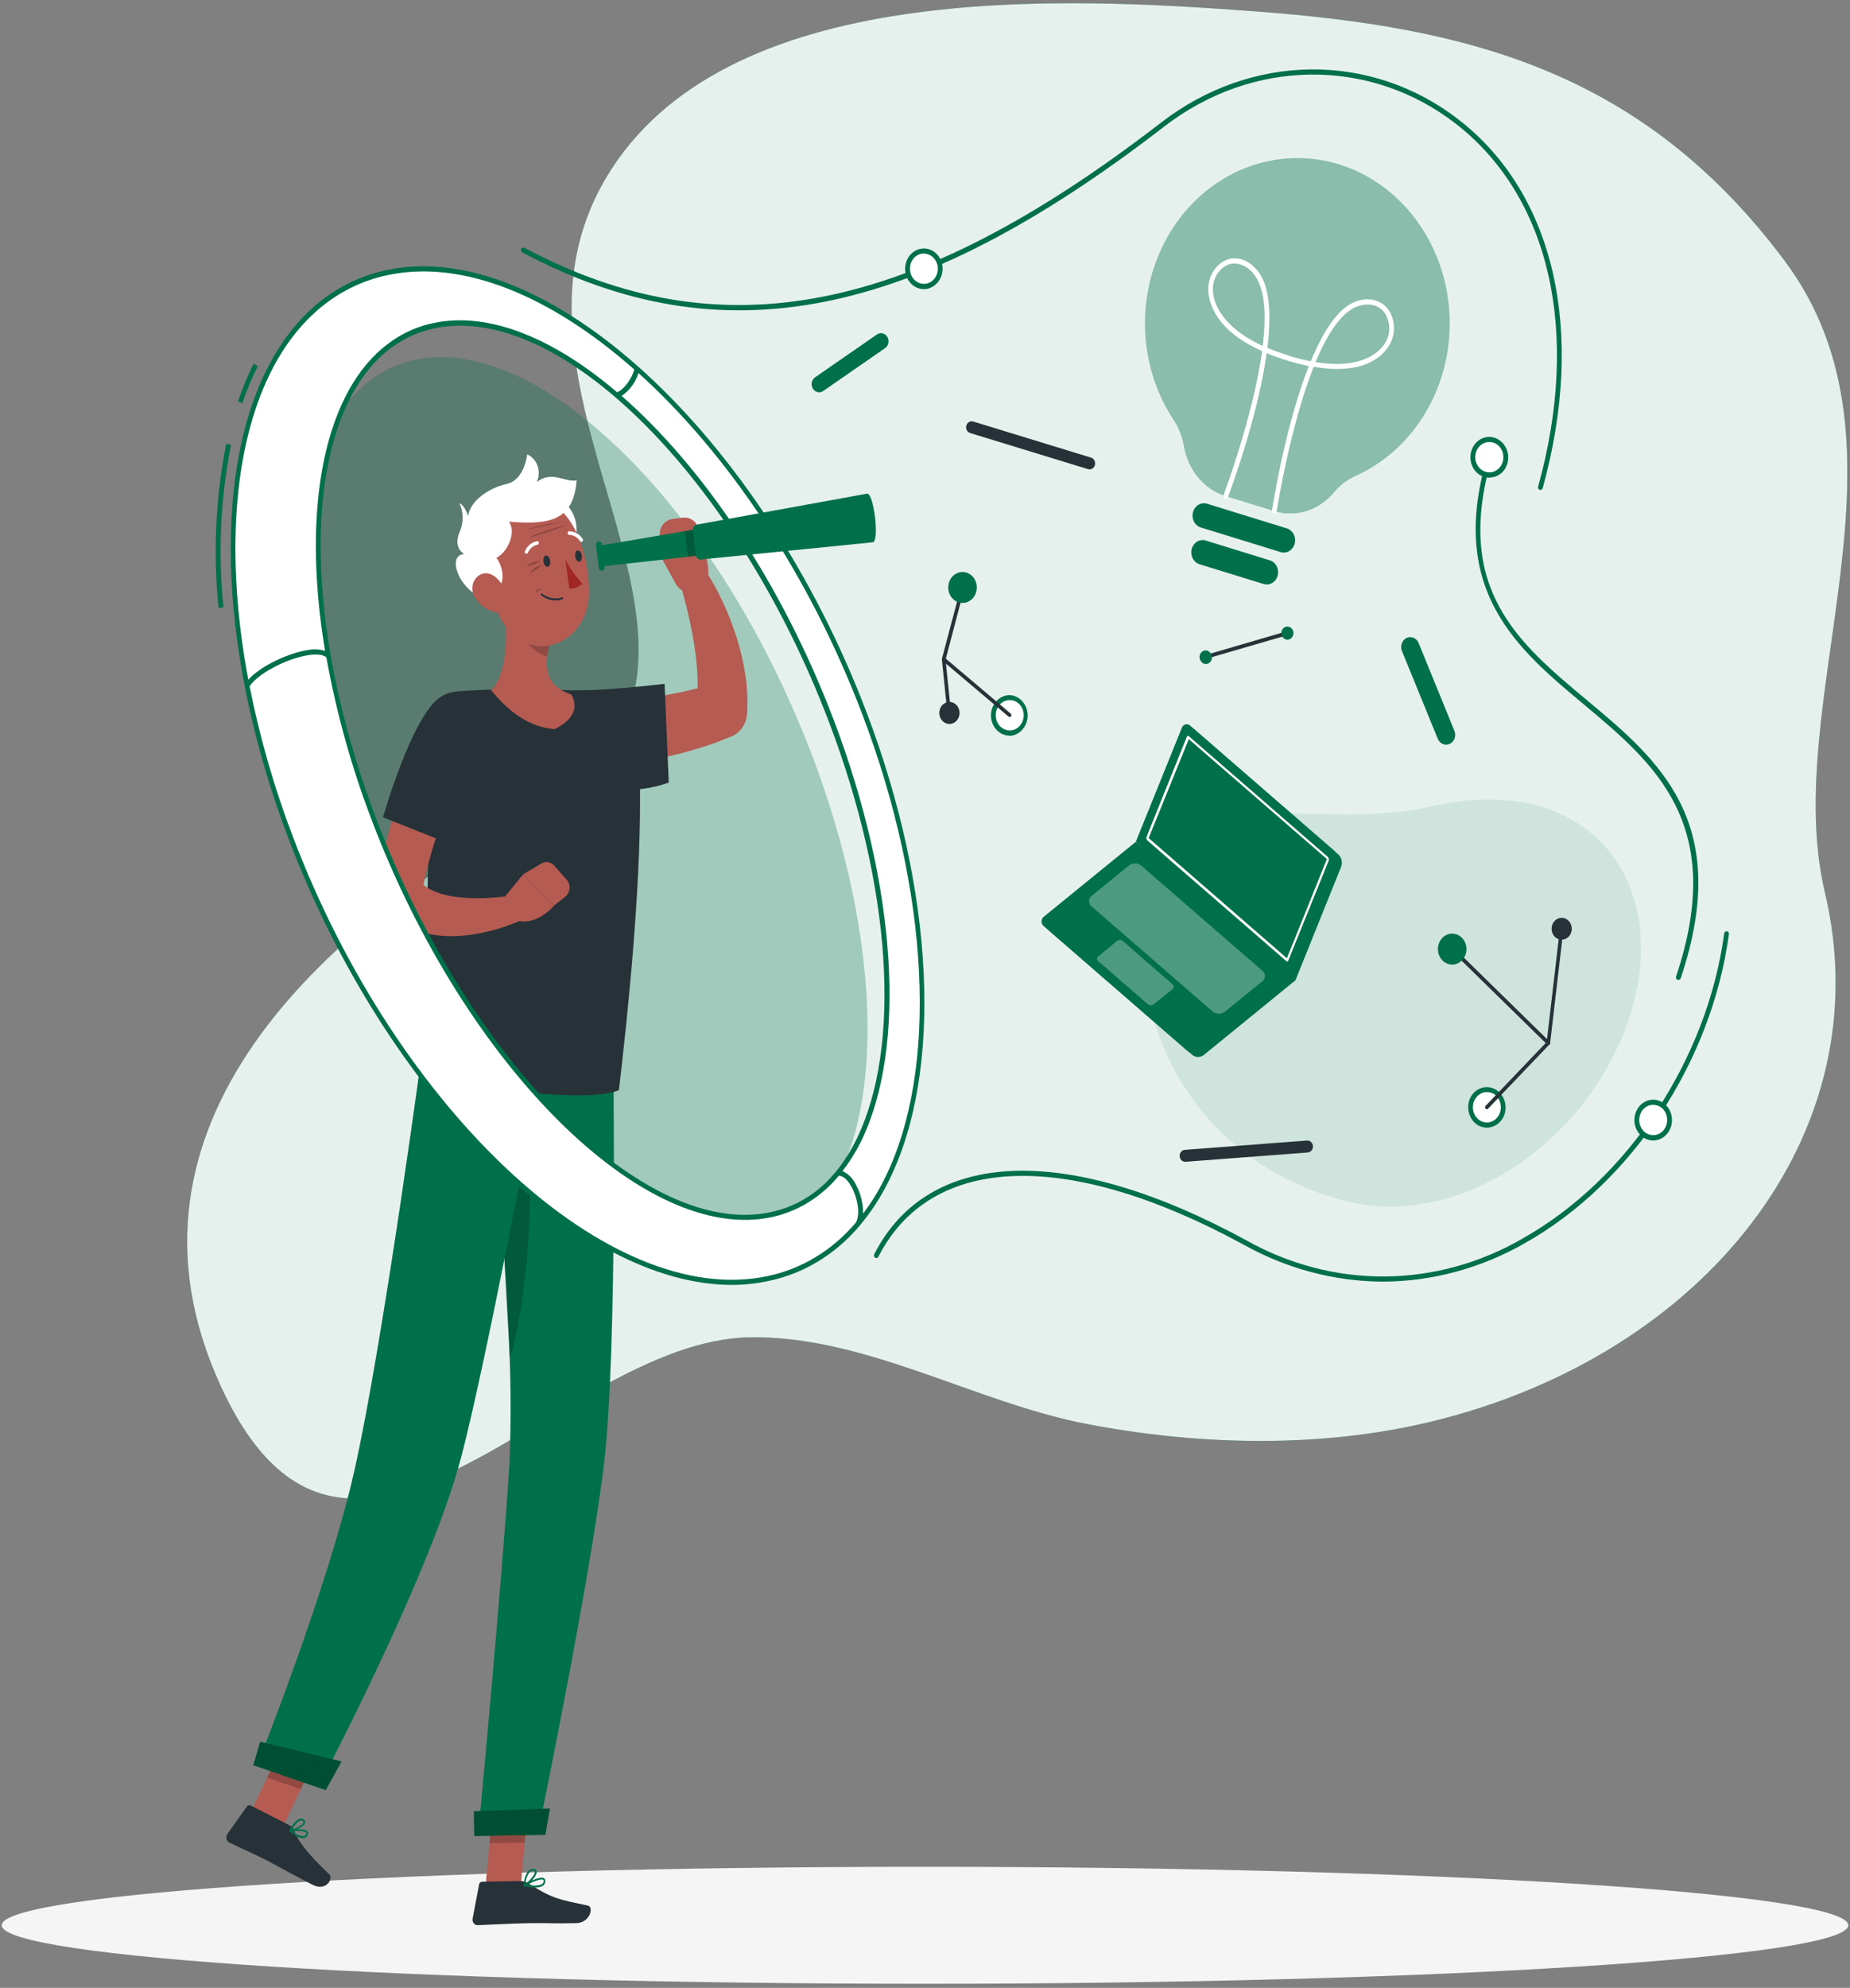 <svg width="230" height="247" viewBox="0 0 230 247" fill="none" xmlns="http://www.w3.org/2000/svg">
<rect x="0" y="0" width="230" height="247" fill="#808080" stroke="none"/>
<g clip-path="url(#clip0_68_583)">
<path d="M93.096 166.173C107.446 165.878 121.275 174.307 135.235 176.965C149.194 179.623 164.284 179.969 178.072 176.612C211.816 168.401 234.004 140.936 226.882 110.897C221.217 87.008 239.314 55.742 221.886 32.419C204.238 8.799 182.429 3.387 156.209 1.423C131.979 -0.394 89.994 -2.615 75.336 22.114C58.588 50.362 98.679 83.105 66.344 100.837C40.509 114.961 12.501 139.78 27.449 172.24C43.279 206.664 69.416 166.654 93.096 166.173Z" fill="#00704A"/>
<path opacity="0.9" d="M93.096 166.173C107.446 165.878 121.275 174.307 135.235 176.965C149.194 179.623 164.284 179.969 178.072 176.612C211.816 168.401 234.004 140.936 226.882 110.897C221.217 87.008 239.314 55.742 221.886 32.419C204.238 8.799 182.429 3.387 156.209 1.423C131.979 -0.394 89.994 -2.615 75.336 22.114C58.588 50.362 98.679 83.105 66.344 100.837C40.509 114.961 12.501 139.78 27.449 172.24C43.279 206.664 69.416 166.654 93.096 166.173Z" fill="white"/>
<path d="M115 246.493C178.393 246.493 229.783 243.24 229.783 239.226C229.783 235.212 178.393 231.959 115 231.959C51.607 231.959 0.217 235.212 0.217 239.226C0.217 243.24 51.607 246.493 115 246.493Z" fill="#F5F5F5"/>
<path d="M191.51 60.872C191.483 60.878 191.455 60.878 191.427 60.872C191.352 60.848 191.288 60.793 191.251 60.718C191.213 60.644 191.204 60.556 191.226 60.474C196.524 41.336 192.718 24.522 181.044 15.412C170.34 7.098 155.741 7.227 144.713 15.746C113.508 39.84 89.656 44.508 64.935 31.366C64.9 31.347 64.868 31.321 64.843 31.29C64.817 31.258 64.797 31.221 64.784 31.181C64.772 31.141 64.766 31.099 64.769 31.057C64.771 31.015 64.781 30.974 64.798 30.936C64.816 30.898 64.839 30.864 64.869 30.836C64.898 30.808 64.932 30.786 64.969 30.773C65.005 30.759 65.044 30.753 65.083 30.756C65.122 30.759 65.16 30.769 65.195 30.788C89.692 43.814 113.366 39.134 144.369 15.219C155.617 6.546 170.482 6.418 181.387 14.892C193.28 24.137 197.17 41.214 191.794 60.66C191.773 60.723 191.735 60.778 191.684 60.816C191.633 60.854 191.572 60.873 191.51 60.872Z" fill="#00704A"/>
<path d="M171.921 159.252C165.938 159.222 160.045 157.667 154.717 154.713C132.813 142.753 115.776 143.292 109.21 156.151C109.192 156.188 109.167 156.221 109.136 156.248C109.106 156.274 109.071 156.294 109.034 156.306C108.996 156.318 108.957 156.322 108.918 156.317C108.879 156.313 108.842 156.3 108.808 156.28C108.74 156.238 108.689 156.169 108.667 156.087C108.645 156.006 108.653 155.918 108.689 155.843C115.432 142.644 132.736 142.008 154.984 154.135C160.303 157.121 166.212 158.656 172.201 158.608C178.19 158.56 184.078 156.93 189.355 153.859C202.433 146.483 212.248 131.608 214.361 115.981C214.367 115.94 214.38 115.899 214.401 115.863C214.421 115.827 214.447 115.796 214.478 115.771C214.51 115.746 214.545 115.727 214.583 115.717C214.621 115.707 214.66 115.705 214.699 115.712C214.776 115.726 214.845 115.772 214.891 115.84C214.938 115.908 214.958 115.994 214.947 116.078C212.804 131.922 202.865 146.977 189.628 154.444C184.17 157.574 178.095 159.224 171.921 159.252Z" fill="#00704A"/>
<path d="M208.654 121.746H208.554C208.48 121.717 208.42 121.658 208.387 121.581C208.353 121.504 208.35 121.416 208.376 121.336C214.728 102.403 205.665 94.84 196.897 87.521C188.609 80.588 179.996 73.397 184.892 56.744C184.903 56.703 184.922 56.666 184.947 56.633C184.972 56.601 185.003 56.574 185.038 56.555C185.073 56.536 185.111 56.525 185.15 56.522C185.189 56.519 185.228 56.525 185.265 56.538C185.301 56.551 185.335 56.571 185.365 56.598C185.394 56.625 185.418 56.657 185.436 56.695C185.454 56.732 185.464 56.772 185.467 56.814C185.47 56.855 185.466 56.897 185.454 56.937C180.712 73.166 188.734 79.856 197.288 86.995C206.221 94.449 215.462 102.159 208.962 121.535C208.942 121.603 208.9 121.662 208.844 121.701C208.788 121.74 208.721 121.756 208.654 121.746Z" fill="#00704A"/>
<path opacity="0.1" d="M203.048 124.834C198.721 140.788 182.216 153.012 167.285 149.23C149.182 144.615 139.639 127.884 142.848 111.622C146.056 95.36 162.768 103.713 177.776 100.227C197.028 95.726 207.352 108.874 203.048 124.834Z" fill="#00704A"/>
<path d="M116.889 33.157C116.939 33.593 116.869 34.035 116.686 34.427C116.504 34.82 116.219 35.144 115.866 35.36C115.514 35.576 115.11 35.674 114.706 35.64C114.302 35.607 113.917 35.444 113.598 35.172C113.28 34.9 113.044 34.532 112.919 34.114C112.794 33.696 112.787 33.248 112.898 32.825C113.009 32.403 113.233 32.026 113.542 31.742C113.851 31.458 114.231 31.28 114.633 31.231C115.167 31.166 115.703 31.331 116.125 31.692C116.548 32.052 116.822 32.579 116.889 33.157Z" fill="white"/>
<path d="M114.858 35.93C114.408 35.93 113.968 35.788 113.59 35.522C113.213 35.256 112.914 34.878 112.731 34.432C112.547 33.986 112.487 33.492 112.556 33.01C112.626 32.528 112.822 32.078 113.123 31.714C113.423 31.35 113.814 31.088 114.248 30.96C114.682 30.832 115.141 30.843 115.57 30.991C115.999 31.14 116.379 31.419 116.664 31.797C116.95 32.174 117.128 32.633 117.179 33.118C117.239 33.784 117.057 34.449 116.673 34.972C116.288 35.494 115.73 35.834 115.118 35.917C115.032 35.928 114.945 35.932 114.858 35.93ZM114.858 31.507H114.668C114.327 31.549 114.004 31.699 113.741 31.94C113.478 32.18 113.286 32.5 113.19 32.858C113.095 33.217 113.099 33.598 113.203 33.954C113.308 34.309 113.507 34.623 113.775 34.857C114.044 35.09 114.37 35.231 114.713 35.263C115.056 35.295 115.4 35.216 115.701 35.036C116.003 34.857 116.248 34.584 116.407 34.253C116.566 33.922 116.63 33.547 116.592 33.176C116.536 32.719 116.329 32.298 116.011 31.992C115.693 31.686 115.284 31.514 114.858 31.507Z" fill="#00704A"/>
<path d="M187.224 56.577C187.275 57.013 187.204 57.456 187.022 57.848C186.84 58.241 186.554 58.566 186.201 58.782C185.848 58.998 185.444 59.095 185.04 59.061C184.636 59.027 184.25 58.864 183.932 58.591C183.614 58.319 183.378 57.95 183.253 57.532C183.129 57.113 183.123 56.664 183.234 56.242C183.346 55.819 183.571 55.443 183.881 55.159C184.191 54.876 184.572 54.699 184.974 54.651C185.508 54.588 186.042 54.754 186.463 55.114C186.884 55.475 187.157 56 187.224 56.577Z" fill="white"/>
<path d="M185.17 59.357C184.794 59.361 184.423 59.267 184.087 59.082C183.752 58.898 183.463 58.628 183.244 58.296C183.025 57.965 182.884 57.581 182.831 57.177C182.778 56.773 182.816 56.362 182.941 55.977C183.066 55.593 183.275 55.247 183.55 54.968C183.824 54.69 184.157 54.488 184.519 54.378C184.881 54.269 185.262 54.256 185.63 54.34C185.998 54.425 186.342 54.604 186.632 54.863C187.114 55.285 187.425 55.896 187.496 56.564C187.561 57.231 187.383 57.9 186.999 58.426C186.609 58.931 186.052 59.249 185.448 59.312C185.356 59.334 185.263 59.349 185.17 59.357ZM185.17 54.934C185.105 54.927 185.039 54.927 184.974 54.934C184.744 54.957 184.521 55.03 184.317 55.149C184.114 55.268 183.935 55.431 183.79 55.627C183.647 55.821 183.54 56.044 183.476 56.283C183.412 56.522 183.392 56.773 183.417 57.02C183.477 57.514 183.71 57.964 184.069 58.275C184.428 58.587 184.884 58.735 185.341 58.689C185.806 58.634 186.231 58.383 186.525 57.989C186.669 57.797 186.775 57.574 186.838 57.336C186.901 57.098 186.919 56.849 186.893 56.603C186.848 56.14 186.647 55.711 186.327 55.4C186.008 55.089 185.593 54.918 185.164 54.921L185.17 54.934Z" fill="#00704A"/>
<path d="M207.559 138.92C207.608 139.354 207.537 139.795 207.355 140.185C207.173 140.576 206.888 140.899 206.536 141.114C206.184 141.328 205.782 141.424 205.379 141.39C204.977 141.356 204.593 141.193 204.276 140.922C203.959 140.651 203.724 140.284 203.6 139.867C203.476 139.45 203.469 139.003 203.58 138.582C203.69 138.162 203.914 137.786 204.222 137.503C204.53 137.22 204.909 137.043 205.31 136.994C205.843 136.93 206.377 137.097 206.798 137.457C207.219 137.818 207.493 138.343 207.559 138.92Z" fill="white"/>
<path d="M205.529 141.713C205.077 141.712 204.635 141.57 204.257 141.303C203.878 141.036 203.579 140.656 203.395 140.209C203.211 139.762 203.151 139.267 203.221 138.783C203.291 138.299 203.489 137.848 203.79 137.483C204.092 137.119 204.484 136.857 204.92 136.729C205.356 136.601 205.817 136.613 206.247 136.763C206.676 136.913 207.057 137.194 207.343 137.574C207.628 137.953 207.806 138.414 207.855 138.901C207.889 139.231 207.862 139.566 207.777 139.885C207.691 140.204 207.548 140.502 207.356 140.762C207.164 141.021 206.927 141.237 206.658 141.397C206.389 141.557 206.094 141.657 205.789 141.693C205.703 141.706 205.616 141.713 205.529 141.713ZM205.529 137.289C205.464 137.283 205.398 137.283 205.333 137.289C204.992 137.332 204.67 137.484 204.407 137.725C204.145 137.966 203.955 138.286 203.86 138.644C203.765 139.003 203.771 139.384 203.875 139.739C203.98 140.094 204.179 140.407 204.448 140.64C204.717 140.872 205.043 141.013 205.386 141.045C205.728 141.077 206.072 140.997 206.373 140.818C206.674 140.638 206.919 140.365 207.078 140.034C207.236 139.703 207.301 139.329 207.263 138.958C207.212 138.455 206.98 137.994 206.618 137.674C206.307 137.418 205.925 137.282 205.535 137.289H205.529Z" fill="#00704A"/>
<path d="M186.673 138.612C186.486 138.998 186.197 139.316 185.843 139.524C185.49 139.732 185.087 139.823 184.686 139.783C184.285 139.743 183.904 139.575 183.591 139.301C183.278 139.027 183.047 138.658 182.927 138.241C182.807 137.824 182.804 137.378 182.918 136.959C183.031 136.541 183.257 136.168 183.566 135.888C183.875 135.608 184.254 135.434 184.654 135.388C185.054 135.341 185.458 135.424 185.815 135.627C186.054 135.76 186.265 135.943 186.438 136.166C186.61 136.389 186.74 136.647 186.82 136.924C186.9 137.202 186.928 137.494 186.903 137.784C186.878 138.074 186.8 138.355 186.673 138.612Z" fill="white"/>
<path d="M184.856 140.121C184.479 140.119 184.107 140.02 183.773 139.832C183.23 139.513 182.823 138.977 182.64 138.337C182.456 137.698 182.51 137.007 182.79 136.41C183.083 135.824 183.576 135.387 184.163 135.193C184.751 134.999 185.385 135.063 185.929 135.372C186.473 135.68 186.884 136.208 187.072 136.842C187.26 137.476 187.21 138.165 186.934 138.76C186.733 139.169 186.434 139.511 186.068 139.751C185.702 139.99 185.283 140.118 184.856 140.121ZM184.856 135.697C184.548 135.697 184.245 135.786 183.978 135.954C183.712 136.123 183.492 136.365 183.34 136.656C183.188 136.948 183.111 137.277 183.115 137.612C183.119 137.946 183.206 138.273 183.365 138.56C183.524 138.846 183.751 139.081 184.022 139.242C184.292 139.402 184.597 139.481 184.906 139.471C185.214 139.462 185.514 139.363 185.776 139.186C186.038 139.009 186.251 138.76 186.395 138.464C186.606 138.017 186.647 137.498 186.51 137.018C186.373 136.539 186.068 136.136 185.661 135.896C185.41 135.767 185.134 135.703 184.856 135.71V135.697Z" fill="#00704A"/>
<path d="M192.499 129.849C192.444 129.847 192.392 129.824 192.351 129.784L180.404 118.087C180.37 118.042 180.352 117.985 180.353 117.927C180.355 117.869 180.375 117.814 180.411 117.77C180.446 117.727 180.495 117.699 180.548 117.691C180.601 117.683 180.655 117.696 180.7 117.728L192.333 129.117L193.937 115.371C193.941 115.34 193.95 115.31 193.965 115.283C193.979 115.255 193.999 115.231 194.022 115.212C194.045 115.193 194.072 115.179 194.1 115.171C194.128 115.163 194.157 115.162 194.186 115.166C194.215 115.17 194.243 115.18 194.268 115.196C194.293 115.212 194.315 115.233 194.333 115.258C194.351 115.283 194.363 115.312 194.371 115.342C194.378 115.373 194.38 115.404 194.375 115.436L192.718 129.637C192.713 129.68 192.698 129.721 192.672 129.755C192.647 129.789 192.614 129.815 192.576 129.829C192.552 129.842 192.525 129.849 192.499 129.849Z" fill="#263238"/>
<path d="M184.856 137.829C184.826 137.828 184.796 137.821 184.769 137.808C184.741 137.795 184.717 137.776 184.696 137.752C184.655 137.706 184.632 137.645 184.632 137.581C184.632 137.518 184.655 137.457 184.696 137.411L192.327 129.431C192.369 129.387 192.425 129.362 192.484 129.362C192.543 129.362 192.599 129.387 192.641 129.431C192.662 129.453 192.678 129.48 192.69 129.509C192.701 129.538 192.707 129.57 192.707 129.601C192.707 129.633 192.701 129.664 192.69 129.694C192.678 129.723 192.662 129.749 192.641 129.771L185.01 137.752C184.991 137.775 184.967 137.794 184.94 137.807C184.914 137.821 184.885 137.828 184.856 137.829Z" fill="#263238"/>
<path d="M182.127 118.8C181.968 119.141 181.719 119.424 181.411 119.611C181.103 119.799 180.751 119.883 180.4 119.852C180.048 119.822 179.712 119.678 179.436 119.44C179.16 119.202 178.955 118.88 178.849 118.515C178.742 118.15 178.738 117.759 178.837 117.392C178.936 117.025 179.133 116.698 179.404 116.453C179.675 116.208 180.008 116.056 180.359 116.016C180.71 115.977 181.064 116.052 181.375 116.232C181.785 116.468 182.093 116.869 182.234 117.349C182.375 117.829 182.336 118.35 182.127 118.8Z" fill="#00704A"/>
<path d="M195.269 116.033C195.155 116.271 194.977 116.468 194.759 116.597C194.542 116.727 194.294 116.783 194.046 116.759C193.799 116.736 193.564 116.633 193.37 116.464C193.177 116.296 193.034 116.069 192.959 115.812C192.885 115.555 192.882 115.28 192.952 115.022C193.021 114.764 193.16 114.533 193.35 114.36C193.54 114.188 193.774 114.08 194.02 114.05C194.267 114.021 194.516 114.072 194.736 114.197C194.883 114.279 195.012 114.392 195.118 114.529C195.224 114.666 195.304 114.824 195.354 114.995C195.403 115.165 195.421 115.345 195.407 115.523C195.392 115.701 195.345 115.874 195.269 116.033Z" fill="#263238"/>
<path d="M123.495 88.805C123.505 88.369 123.633 87.945 123.865 87.588C124.096 87.23 124.42 86.956 124.796 86.798C125.172 86.64 125.582 86.607 125.975 86.702C126.368 86.797 126.726 87.017 127.004 87.332C127.282 87.648 127.468 88.047 127.537 88.477C127.607 88.907 127.557 89.35 127.394 89.749C127.231 90.149 126.963 90.487 126.623 90.722C126.283 90.956 125.887 91.075 125.484 91.065C125.217 91.059 124.953 90.996 124.708 90.879C124.462 90.763 124.241 90.594 124.056 90.384C123.871 90.174 123.727 89.927 123.63 89.656C123.534 89.385 123.488 89.096 123.495 88.805Z" fill="white"/>
<path d="M125.532 91.412H125.473C124.858 91.397 124.273 91.118 123.847 90.637C123.421 90.156 123.188 89.511 123.199 88.844C123.213 88.176 123.47 87.542 123.914 87.079C124.357 86.616 124.952 86.362 125.567 86.372C126.167 86.412 126.729 86.701 127.137 87.178C127.546 87.655 127.77 88.284 127.762 88.936C127.754 89.587 127.516 90.21 127.096 90.675C126.677 91.141 126.108 91.414 125.508 91.438L125.532 91.412ZM125.532 86.989C125.077 86.988 124.641 87.181 124.315 87.525C123.99 87.87 123.802 88.338 123.791 88.831C123.782 89.331 123.955 89.814 124.274 90.175C124.592 90.536 125.03 90.745 125.49 90.757C125.719 90.767 125.948 90.726 126.161 90.636C126.375 90.547 126.57 90.411 126.733 90.237C126.985 89.978 127.159 89.644 127.233 89.276C127.308 88.909 127.28 88.527 127.153 88.177C127.026 87.827 126.805 87.527 126.519 87.314C126.234 87.101 125.896 86.986 125.549 86.982L125.532 86.989Z" fill="#00704A"/>
<path d="M118.007 88.844C117.952 88.844 117.899 88.823 117.858 88.784C117.816 88.745 117.79 88.691 117.782 88.632L117.102 81.955C117.096 81.924 117.096 81.891 117.102 81.859L119.47 72.935C119.49 72.88 119.528 72.835 119.577 72.808C119.627 72.782 119.683 72.777 119.736 72.794C119.793 72.812 119.842 72.854 119.871 72.91C119.899 72.967 119.906 73.034 119.89 73.096L117.557 81.975L118.238 88.6C118.243 88.663 118.226 88.727 118.19 88.777C118.153 88.827 118.101 88.86 118.043 88.87L118.007 88.844Z" fill="#263238"/>
<path d="M125.532 89.101C125.483 89.099 125.435 89.082 125.396 89.049L117.185 82.109C117.139 82.069 117.109 82.011 117.103 81.947C117.096 81.883 117.113 81.82 117.149 81.769C117.167 81.745 117.189 81.724 117.214 81.709C117.239 81.694 117.267 81.684 117.296 81.681C117.324 81.677 117.353 81.68 117.381 81.688C117.408 81.697 117.434 81.711 117.457 81.731L125.656 88.671C125.701 88.71 125.731 88.766 125.738 88.829C125.746 88.891 125.732 88.954 125.698 89.004C125.678 89.032 125.653 89.056 125.624 89.072C125.596 89.089 125.564 89.099 125.532 89.101Z" fill="#263238"/>
<path d="M117.889 72.948C117.897 72.567 118.01 72.198 118.211 71.886C118.413 71.575 118.696 71.335 119.024 71.197C119.351 71.06 119.709 71.031 120.052 71.114C120.394 71.197 120.707 71.388 120.949 71.664C121.192 71.939 121.354 72.287 121.414 72.662C121.475 73.037 121.431 73.423 121.289 73.772C121.147 74.12 120.913 74.415 120.617 74.619C120.32 74.823 119.975 74.928 119.624 74.919C119.39 74.913 119.16 74.858 118.947 74.755C118.734 74.653 118.541 74.506 118.38 74.323C118.219 74.14 118.092 73.925 118.008 73.689C117.924 73.453 117.884 73.201 117.889 72.948Z" fill="#00704A"/>
<path d="M116.776 88.561C116.781 88.291 116.86 88.027 117.003 87.805C117.146 87.583 117.346 87.412 117.579 87.314C117.812 87.215 118.067 87.194 118.31 87.253C118.554 87.312 118.777 87.448 118.949 87.644C119.122 87.84 119.236 88.087 119.279 88.354C119.322 88.621 119.29 88.896 119.189 89.143C119.087 89.391 118.92 89.6 118.709 89.745C118.497 89.889 118.251 89.962 118.001 89.955C117.669 89.945 117.354 89.793 117.124 89.532C116.895 89.271 116.77 88.922 116.776 88.561Z" fill="#263238"/>
<path d="M176.373 79.907L180.824 90.821C180.884 90.969 180.916 91.128 180.918 91.29C180.921 91.451 180.894 91.611 180.839 91.761C180.784 91.911 180.702 92.047 180.598 92.163C180.494 92.278 180.369 92.37 180.232 92.433C179.957 92.56 179.646 92.563 179.368 92.443C179.09 92.323 178.866 92.088 178.747 91.791L174.289 80.877C174.172 80.578 174.168 80.241 174.279 79.939C174.39 79.637 174.606 79.395 174.881 79.265C175.157 79.136 175.469 79.132 175.749 79.252C176.029 79.372 176.253 79.608 176.373 79.907Z" fill="#00704A"/>
<path d="M147.294 142.875L162.502 141.719C162.683 141.707 162.862 141.773 162.998 141.903C163.135 142.033 163.218 142.216 163.23 142.412C163.242 142.608 163.182 142.801 163.063 142.948C162.944 143.096 162.777 143.187 162.597 143.202L147.388 144.358C147.298 144.365 147.208 144.352 147.123 144.321C147.037 144.29 146.958 144.241 146.891 144.176C146.823 144.112 146.768 144.033 146.728 143.945C146.689 143.857 146.665 143.762 146.66 143.664C146.654 143.567 146.665 143.47 146.693 143.378C146.722 143.285 146.767 143.2 146.826 143.127C146.884 143.053 146.956 142.993 147.036 142.95C147.117 142.907 147.204 142.881 147.294 142.875Z" fill="#263238"/>
<path d="M120.979 52.372L135.655 56.866C135.741 56.893 135.822 56.938 135.893 56.998C135.963 57.059 136.022 57.134 136.065 57.219C136.109 57.305 136.136 57.398 136.146 57.495C136.156 57.592 136.148 57.691 136.123 57.784C136.073 57.972 135.957 58.132 135.799 58.228C135.642 58.324 135.456 58.349 135.282 58.298L120.606 53.804C120.52 53.777 120.439 53.732 120.369 53.672C120.298 53.611 120.239 53.536 120.196 53.45C120.152 53.365 120.125 53.271 120.115 53.174C120.105 53.077 120.113 52.979 120.139 52.886C120.188 52.697 120.304 52.538 120.462 52.442C120.619 52.346 120.805 52.321 120.979 52.372Z" fill="#263238"/>
<path d="M110.033 43.262L102.337 48.591C102.129 48.733 101.877 48.781 101.636 48.723C101.396 48.665 101.186 48.507 101.052 48.282C100.919 48.056 100.874 47.781 100.928 47.519C100.981 47.257 101.128 47.028 101.337 46.883L109.033 41.554C109.243 41.412 109.496 41.365 109.737 41.424C109.979 41.483 110.189 41.643 110.323 41.869C110.389 41.981 110.433 42.106 110.454 42.237C110.475 42.367 110.472 42.501 110.445 42.631C110.418 42.76 110.368 42.883 110.297 42.991C110.226 43.099 110.137 43.191 110.033 43.262Z" fill="#00704A"/>
<path d="M149.887 81.872C149.839 81.871 149.792 81.854 149.754 81.823C149.715 81.792 149.687 81.748 149.673 81.698C149.659 81.636 149.668 81.571 149.698 81.515C149.727 81.46 149.776 81.42 149.833 81.403L160.016 78.431C160.071 78.42 160.128 78.432 160.175 78.465C160.223 78.497 160.257 78.548 160.272 78.606C160.287 78.665 160.281 78.728 160.256 78.782C160.23 78.836 160.187 78.878 160.134 78.899L149.928 81.865L149.887 81.872Z" fill="#263238"/>
<path d="M159.4 79.066C159.327 78.926 159.295 78.766 159.306 78.605C159.318 78.445 159.372 78.291 159.464 78.165C159.555 78.038 159.679 77.944 159.82 77.893C159.961 77.843 160.113 77.839 160.256 77.881C160.399 77.924 160.527 78.012 160.624 78.134C160.721 78.255 160.783 78.405 160.802 78.565C160.82 78.725 160.795 78.887 160.729 79.031C160.663 79.175 160.559 79.294 160.43 79.374C160.344 79.429 160.249 79.464 160.15 79.478C160.052 79.492 159.951 79.485 159.855 79.456C159.759 79.427 159.669 79.378 159.591 79.311C159.513 79.244 159.448 79.161 159.4 79.066Z" fill="#00704A"/>
<path d="M149.23 82.039C149.132 81.849 149.107 81.625 149.162 81.415C149.216 81.206 149.345 81.028 149.52 80.922C149.605 80.868 149.7 80.834 149.798 80.82C149.896 80.807 149.996 80.815 150.091 80.843C150.186 80.872 150.276 80.921 150.353 80.987C150.431 81.054 150.496 81.136 150.544 81.23C150.602 81.324 150.642 81.43 150.66 81.541C150.679 81.652 150.677 81.767 150.653 81.877C150.629 81.987 150.584 82.091 150.521 82.181C150.459 82.272 150.38 82.347 150.289 82.403C150.198 82.459 150.098 82.494 149.994 82.506C149.89 82.517 149.785 82.506 149.686 82.472C149.586 82.438 149.495 82.382 149.416 82.307C149.338 82.232 149.274 82.141 149.23 82.039Z" fill="#00704A"/>
<path d="M166.735 107.706C166.831 107.449 166.851 107.166 166.793 106.895C166.735 106.625 166.601 106.381 166.409 106.197L148.519 90.667C148.438 90.589 148.34 90.534 148.234 90.507C148.128 90.48 148.018 90.481 147.913 90.512C147.808 90.543 147.711 90.601 147.632 90.682C147.553 90.763 147.494 90.864 147.459 90.975L141.758 105.099L130.392 114.363C130.298 114.424 130.22 114.51 130.164 114.612C130.108 114.714 130.077 114.83 130.072 114.948C130.068 115.067 130.092 115.185 130.14 115.291C130.189 115.398 130.261 115.489 130.351 115.558L148.241 131.088C148.448 131.248 148.697 131.334 148.951 131.334C149.206 131.334 149.454 131.248 149.662 131.088L161.058 121.804L166.735 107.706Z" fill="#00704A"/>
<path d="M160.483 121.329L141.208 104.599L146.915 90.475C146.948 90.363 147.007 90.262 147.085 90.181C147.164 90.1 147.26 90.041 147.365 90.011C147.469 89.98 147.579 89.978 147.685 90.006C147.79 90.033 147.888 90.088 147.969 90.166L165.865 105.696C166.055 105.881 166.188 106.126 166.245 106.396C166.303 106.666 166.281 106.949 166.184 107.205L160.483 121.329Z" fill="#00704A"/>
<path d="M160.039 119.487C160.006 119.486 159.975 119.473 159.951 119.448L142.652 104.438C142.596 104.376 142.558 104.297 142.541 104.212C142.524 104.127 142.53 104.038 142.558 103.957L147.56 91.534C147.57 91.511 147.584 91.491 147.601 91.474C147.618 91.458 147.639 91.445 147.661 91.438C147.683 91.433 147.707 91.433 147.729 91.439C147.751 91.444 147.772 91.455 147.791 91.47L165.083 106.48C165.141 106.541 165.181 106.619 165.198 106.705C165.215 106.791 165.208 106.88 165.178 106.961L160.152 119.39C160.143 119.413 160.129 119.433 160.112 119.449C160.094 119.464 160.073 119.475 160.051 119.48L160.039 119.487ZM142.871 104.194L159.992 119.069L164.935 106.82C164.944 106.784 164.944 106.747 164.935 106.711L147.797 91.842L142.824 104.085C142.813 104.12 142.813 104.159 142.824 104.194H142.871Z" fill="white"/>
<path d="M160.483 121.329L141.208 104.599L129.8 113.882C129.707 113.944 129.63 114.03 129.575 114.132C129.52 114.234 129.489 114.349 129.485 114.467C129.481 114.585 129.504 114.702 129.552 114.809C129.599 114.915 129.67 115.007 129.759 115.076L147.655 130.606C147.862 130.767 148.11 130.854 148.365 130.854C148.62 130.854 148.868 130.767 149.076 130.606L160.483 121.329Z" fill="#00704A"/>
<path opacity="0.3" d="M135.72 111.314L140.343 107.552C140.567 107.377 140.835 107.283 141.11 107.283C141.385 107.283 141.654 107.377 141.877 107.552L156.973 120.649C157.067 120.724 157.142 120.823 157.193 120.937C157.243 121.052 157.267 121.178 157.263 121.304C157.258 121.431 157.225 121.554 157.166 121.664C157.107 121.773 157.025 121.866 156.925 121.933L152.308 125.695C152.083 125.868 151.814 125.962 151.538 125.962C151.262 125.962 150.993 125.868 150.769 125.695L135.679 112.598C135.587 112.521 135.513 112.422 135.464 112.308C135.414 112.195 135.391 112.07 135.395 111.944C135.399 111.819 135.43 111.696 135.487 111.587C135.544 111.477 135.623 111.383 135.72 111.314Z" fill="white"/>
<path opacity="0.3" d="M136.549 118.832L138.881 116.906C138.982 116.827 139.103 116.784 139.228 116.784C139.352 116.784 139.473 116.827 139.574 116.906L145.784 122.318C145.828 122.35 145.864 122.394 145.889 122.445C145.914 122.496 145.927 122.552 145.927 122.61C145.927 122.668 145.914 122.724 145.889 122.775C145.864 122.826 145.828 122.87 145.784 122.902L143.416 124.796C143.315 124.875 143.194 124.917 143.07 124.917C142.945 124.917 142.824 124.875 142.723 124.796L136.525 119.416C136.482 119.382 136.448 119.336 136.425 119.284C136.402 119.232 136.392 119.175 136.394 119.117C136.396 119.059 136.412 119.003 136.439 118.954C136.466 118.904 136.503 118.862 136.549 118.832Z" fill="white"/>
<path opacity="0.4" d="M179.528 45.746C180.394 42.405 180.466 38.879 179.735 35.499C179.005 32.119 177.497 28.995 175.351 26.418C173.206 23.842 170.494 21.897 167.467 20.765C164.441 19.633 161.2 19.351 158.046 19.946C154.892 20.541 151.929 21.992 149.432 24.166C146.936 26.339 144.988 29.163 143.771 32.373C142.553 35.584 142.106 39.077 142.47 42.526C142.835 45.975 143.999 49.267 145.855 52.096C146.521 53.084 146.976 54.22 147.187 55.422C147.429 56.882 148.044 58.24 148.961 59.341C149.879 60.442 151.063 61.241 152.379 61.649L158.411 63.504C159.728 63.911 161.125 63.909 162.44 63.497C163.756 63.084 164.939 62.28 165.853 61.174C166.604 60.275 167.533 59.572 168.57 59.119C171.208 57.931 173.564 56.11 175.462 53.794C177.359 51.479 178.75 48.727 179.528 45.746Z" fill="#00704A"/>
<path d="M159.193 68.595L149.283 65.539C148.924 65.427 148.621 65.166 148.439 64.812C148.257 64.459 148.211 64.042 148.312 63.652C148.364 63.456 148.451 63.272 148.568 63.113C148.686 62.953 148.831 62.82 148.997 62.722C149.162 62.624 149.344 62.563 149.531 62.542C149.718 62.521 149.908 62.54 150.088 62.599L159.992 65.655C160.351 65.767 160.654 66.028 160.836 66.382C161.018 66.735 161.063 67.153 160.963 67.543C160.912 67.739 160.825 67.922 160.708 68.081C160.591 68.241 160.446 68.374 160.282 68.472C160.117 68.57 159.936 68.631 159.749 68.652C159.562 68.674 159.373 68.654 159.193 68.595Z" fill="#00704A"/>
<path d="M157.109 72.569L149.129 70.11C148.77 69.997 148.466 69.734 148.285 69.38C148.103 69.025 148.057 68.607 148.158 68.216C148.261 67.828 148.502 67.499 148.828 67.301C149.154 67.104 149.539 67.055 149.898 67.164L157.879 69.629C158.237 69.741 158.541 70.002 158.723 70.356C158.904 70.709 158.95 71.126 158.85 71.516C158.746 71.905 158.505 72.234 158.179 72.432C157.853 72.629 157.469 72.678 157.109 72.569Z" fill="#00704A"/>
<path d="M158.435 63.806H158.382C158.305 63.79 158.236 63.743 158.191 63.673C158.146 63.604 158.127 63.518 158.139 63.434C158.234 62.792 159.779 52.931 162.715 45.49C161.898 45.323 161.016 45.098 160.069 44.809C159.122 44.52 158.258 44.206 157.482 43.878C156.375 51.878 152.894 61.155 152.675 61.752C152.645 61.831 152.588 61.894 152.515 61.927C152.442 61.96 152.36 61.961 152.287 61.928C152.214 61.896 152.156 61.833 152.125 61.755C152.095 61.676 152.095 61.587 152.124 61.508C152.178 61.36 155.801 51.698 156.914 43.628C151.165 41.06 150.313 37.696 150.236 36.239C150.172 35.434 150.34 34.628 150.716 33.931C151.093 33.234 151.659 32.681 152.338 32.348C153.687 31.744 155.185 32.233 156.345 33.632C157.908 35.558 158.068 39.179 157.571 43.224C158.358 43.564 159.246 43.865 160.229 44.193C161.212 44.52 162.123 44.719 162.964 44.886C164.503 41.163 166.403 38.158 168.659 37.426C170.334 36.88 171.844 37.324 172.696 38.601C173.107 39.271 173.317 40.062 173.298 40.866C173.279 41.671 173.032 42.449 172.59 43.095C171.814 44.296 169.47 46.645 163.319 45.573C160.359 53.072 158.749 63.35 158.725 63.511C158.721 63.591 158.688 63.666 158.634 63.721C158.58 63.776 158.509 63.806 158.435 63.806ZM163.568 44.995C169.458 45.958 171.554 43.609 172.104 42.761C172.482 42.221 172.696 41.568 172.717 40.89C172.737 40.212 172.562 39.545 172.217 38.98C171.518 37.927 170.251 37.574 168.825 38.043C166.782 38.723 165.018 41.509 163.544 45.015L163.568 44.995ZM153.48 32.74C153.159 32.739 152.842 32.807 152.545 32.939C151.977 33.223 151.505 33.691 151.193 34.279C150.881 34.866 150.745 35.544 150.804 36.219C150.863 37.259 151.503 40.45 156.985 42.986C157.446 39.179 157.298 35.808 155.884 34.075C155.593 33.68 155.229 33.357 154.814 33.127C154.4 32.897 153.945 32.765 153.48 32.74Z" fill="white"/>
<path opacity="0.3" d="M97.196 153.839C111.164 146.316 111.441 116.096 97.814 86.341C84.188 56.585 61.818 38.562 47.85 46.084C33.882 53.607 33.605 83.827 47.232 113.583C60.858 143.338 83.228 161.361 97.196 153.839Z" fill="#00704A"/>
<path d="M60.37 234.36L64.751 234.283L65.757 223.266L61.377 223.337L60.37 234.36Z" fill="#B55B52"/>
<path d="M30.936 225.686L35.11 227.124L39.816 217.205L35.642 215.767L30.936 225.686Z" fill="#B55B52"/>
<path opacity="0.2" d="M65.757 223.266L65.237 228.948L60.856 229.025L61.377 223.343L65.757 223.266Z" fill="black"/>
<path opacity="0.2" d="M35.636 215.767L39.816 217.205L37.389 222.316L33.209 220.884L35.636 215.767Z" fill="black"/>
<path d="M66.865 227.824L59.447 227.946C59.447 227.946 62.407 196.7 63.336 181.934C63.58 176.043 63.517 170.143 63.147 164.26C62.703 155.644 62.419 152.197 61.821 141.308C61.395 133.54 60.873 128.513 60.873 128.513L76.224 129.881C76.224 129.881 76.816 167.572 75.087 181.947C73.276 196.893 66.865 227.824 66.865 227.824Z" fill="#00704A"/>
<path opacity="0.2" d="M65.094 138.952C67.018 146.707 65.154 164.061 63.348 168.779C63.295 167.303 63.224 165.794 63.147 164.285C62.703 155.67 62.413 152.222 61.815 141.334C61.815 141.116 61.815 140.904 61.815 140.692C62.807 139.912 63.917 139.323 65.094 138.952Z" fill="black"/>
<path d="M67.942 129.142C67.942 129.142 60.838 167.868 57.286 181.241C53.402 195.891 39.627 221.937 39.627 221.937L31.978 219.311C31.978 219.311 40.787 197.259 44.037 182.826C47.743 166.378 52.87 127.801 52.87 127.801L67.942 129.142Z" fill="#00704A"/>
<path d="M35.998 226.81L31.167 224.345C31.088 224.304 30.998 224.294 30.913 224.317C30.828 224.339 30.753 224.392 30.699 224.467L28.266 227.888C28.207 227.972 28.166 228.07 28.146 228.173C28.126 228.277 28.128 228.384 28.152 228.487C28.176 228.589 28.221 228.685 28.284 228.766C28.347 228.847 28.426 228.911 28.515 228.954C30.084 229.712 31.256 230.193 33.215 231.188C34.399 231.83 37.217 233.358 38.881 234.206C40.544 235.053 41.509 233.422 40.923 232.87C38.312 230.418 37.093 228.851 36.53 227.4C36.426 227.139 36.237 226.928 35.998 226.81Z" fill="#263238"/>
<path d="M64.716 233.731L59.932 233.814C59.845 233.815 59.761 233.849 59.694 233.91C59.627 233.971 59.581 234.055 59.565 234.148L58.76 238.379C58.739 238.481 58.74 238.587 58.763 238.689C58.786 238.79 58.83 238.885 58.891 238.966C58.953 239.046 59.031 239.11 59.119 239.153C59.207 239.196 59.303 239.217 59.399 239.213C61.128 239.155 63.614 239.001 65.787 238.963C68.321 238.924 68.611 239.033 71.583 238.963C73.359 238.963 73.85 236.953 73.098 236.786C69.659 236.035 68.765 235.997 65.775 234.064C65.456 233.852 65.09 233.736 64.716 233.731Z" fill="#263238"/>
<path d="M56.83 85.91C62.333 85.473 67.863 85.688 73.323 86.552C74.948 86.832 76.438 87.704 77.546 89.024C78.654 90.343 79.315 92.032 79.421 93.813C79.794 100.073 79.663 112.373 76.946 135.447C73.572 137.052 58.843 135.505 51.609 133.039C51.999 130.401 54.29 109.112 52.609 91.309C52.552 90.653 52.616 89.99 52.798 89.361C52.98 88.731 53.277 88.148 53.67 87.645C54.063 87.142 54.546 86.729 55.088 86.431C55.631 86.133 56.223 85.956 56.83 85.91Z" fill="#263238"/>
<path d="M58.044 94.436L57.144 96.433C56.848 97.117 56.558 97.811 56.274 98.513C55.682 99.906 55.178 101.312 54.675 102.724C54.172 104.136 53.74 105.562 53.343 106.981C52.968 108.383 52.659 109.806 52.42 111.243L51.828 109.054C52.333 109.773 53.011 110.328 53.787 110.659C54.782 111.089 55.829 111.361 56.895 111.468C58.075 111.604 59.262 111.641 60.447 111.577C61.672 111.526 62.893 111.406 64.106 111.218H64.195C64.549 111.165 64.909 111.253 65.207 111.466C65.505 111.68 65.722 112.003 65.817 112.377C65.912 112.751 65.878 113.149 65.723 113.498C65.567 113.847 65.299 114.123 64.97 114.274C64.278 114.595 63.656 114.832 62.987 115.063C62.318 115.294 61.661 115.5 60.98 115.667C59.593 116.026 58.178 116.241 56.753 116.309C55.208 116.392 53.661 116.205 52.171 115.757C50.44 115.244 48.882 114.2 47.684 112.752C47.462 112.476 47.295 112.153 47.193 111.804C47.092 111.455 47.057 111.087 47.092 110.723V110.563C47.244 108.835 47.499 107.119 47.855 105.427C48.217 103.777 48.637 102.153 49.134 100.573C49.631 98.994 50.182 97.434 50.792 95.912C51.1 95.148 51.413 94.397 51.745 93.646C52.076 92.895 52.408 92.17 52.816 91.374C53.198 90.662 53.816 90.136 54.545 89.905C55.273 89.674 56.055 89.755 56.73 90.132C57.405 90.509 57.921 91.152 58.17 91.929C58.42 92.706 58.386 93.557 58.073 94.307L58.044 94.436Z" fill="#B55B52"/>
<path d="M62.661 111.539L65.029 108.656L68.907 112.508C68.907 112.508 66.272 115.68 63.478 114.017L62.661 111.539Z" fill="#B55B52"/>
<path d="M68.895 107.545L70.452 109.311C70.579 109.456 70.676 109.629 70.737 109.818C70.797 110.007 70.82 110.208 70.803 110.407C70.786 110.607 70.731 110.8 70.639 110.974C70.548 111.148 70.424 111.299 70.274 111.417L68.895 112.502L65.017 108.65L67.338 107.276C67.589 107.13 67.877 107.077 68.159 107.126C68.44 107.175 68.698 107.322 68.895 107.545Z" fill="#B55B52"/>
<path d="M54.722 86.655C51.17 89.017 47.618 101.556 47.618 101.556L56.972 105.279C58.704 102.302 60.004 99.054 60.826 95.649C62.241 89.839 58.648 84.055 54.722 86.655Z" fill="#263238"/>
<path d="M74.856 86.847C74.779 86.847 74.963 86.847 75.052 86.847L75.413 86.879C75.673 86.879 75.934 86.918 76.212 86.918C76.763 86.918 77.337 86.918 77.911 86.918C79.095 86.879 80.279 86.738 81.463 86.584C82.055 86.501 82.647 86.404 83.239 86.282C83.831 86.16 84.423 86.045 85.051 85.923L86.874 85.486L88.692 84.998L86.501 87.887C86.687 86.728 86.762 85.552 86.726 84.376C86.684 83.098 86.567 81.824 86.377 80.562C86.187 79.278 85.941 77.969 85.637 76.633C85.347 75.349 84.98 73.975 84.642 72.736L84.607 72.621C84.492 72.186 84.522 71.721 84.692 71.307C84.862 70.894 85.161 70.559 85.536 70.36C85.911 70.162 86.338 70.113 86.743 70.222C87.148 70.332 87.505 70.592 87.75 70.958C88.557 72.21 89.277 73.526 89.905 74.893C90.539 76.261 91.089 77.672 91.551 79.118C92.031 80.61 92.395 82.143 92.64 83.702C92.904 85.359 92.981 87.045 92.871 88.722C92.825 89.346 92.614 89.943 92.264 90.441C91.913 90.939 91.437 91.316 90.894 91.528L90.681 91.611L88.703 92.381C88.034 92.619 87.365 92.844 86.685 93.023C85.322 93.458 83.938 93.814 82.541 94.089C81.105 94.378 79.653 94.564 78.195 94.648C77.449 94.648 76.704 94.706 75.928 94.648C75.543 94.648 75.147 94.603 74.744 94.558L74.117 94.474C73.88 94.436 73.732 94.417 73.329 94.32C72.438 94.074 71.67 93.462 71.186 92.614C70.702 91.765 70.541 90.747 70.736 89.772C70.93 88.797 71.466 87.942 72.23 87.387C72.995 86.832 73.927 86.62 74.833 86.796L74.856 86.847Z" fill="#B55B52"/>
<path d="M84.056 72.621L82.334 69.488L87.365 67.876C87.365 67.876 88.396 70.393 87.957 72.12C87.867 72.451 87.688 72.745 87.444 72.967C87.199 73.188 86.9 73.327 86.584 73.365L85.684 73.487C85.365 73.529 85.041 73.47 84.752 73.316C84.463 73.162 84.221 72.921 84.056 72.621Z" fill="#B55B52"/>
<path d="M83.565 64.493L84.956 64.32C85.375 64.273 85.795 64.39 86.142 64.648C86.489 64.907 86.74 65.291 86.85 65.732L87.365 67.876L82.334 69.488L82.02 66.605C81.971 66.104 82.106 65.602 82.395 65.207C82.683 64.812 83.104 64.556 83.565 64.493Z" fill="#B55B52"/>
<path d="M69.469 85.698C73.613 86.09 82.624 84.966 82.624 84.966L83.144 97.241C80.08 98.325 76.793 98.436 73.672 97.562C68.273 96.073 64.893 85.268 69.469 85.698Z" fill="#263238"/>
<path d="M62.549 73.674C63.034 77.179 63.395 83.567 61.057 85.775C62.721 87.733 65.13 90.269 68.931 90.609C71.34 89.46 71.95 87.81 71.008 86.263C67.457 85.165 67.687 82.296 68.421 79.631L62.549 73.674Z" fill="#B55B52"/>
<path opacity="0.2" d="M64.946 76.107L68.421 79.625C68.24 80.254 68.11 80.898 68.031 81.551C66.681 81.275 64.875 79.554 64.792 78.001C64.732 77.364 64.784 76.722 64.946 76.107Z" fill="black"/>
<path d="M69.534 61.88C73.963 65.09 70.174 70.226 70.174 70.226C70.174 70.226 67.978 66.014 69.534 61.88Z" fill="white"/>
<path d="M60.21 69.931C61.264 74.502 61.667 77.237 64.224 79.175C68.078 82.097 72.98 78.919 73.211 74.097C73.412 69.757 71.654 63.004 67.166 62.002C66.176 61.773 65.149 61.823 64.182 62.148C63.215 62.472 62.34 63.06 61.643 63.855C60.945 64.651 60.447 65.627 60.196 66.691C59.945 67.754 59.95 68.87 60.21 69.931Z" fill="#B55B52"/>
<path opacity="0.2" d="M67.202 69.732C66.881 69.706 66.559 69.75 66.255 69.86C65.95 69.97 65.668 70.145 65.426 70.374C66.051 70.288 66.654 70.07 67.202 69.732Z" fill="black"/>
<path opacity="0.2" d="M67.314 70.226C67.026 70.269 66.751 70.38 66.506 70.551C66.262 70.721 66.055 70.948 65.9 71.215C66.431 70.999 66.914 70.662 67.314 70.226Z" fill="black"/>
<path opacity="0.2" d="M67.433 73.179C67.337 73.135 67.232 73.115 67.128 73.121C67.024 73.126 66.922 73.157 66.83 73.212C66.739 73.266 66.659 73.342 66.599 73.434C66.538 73.527 66.497 73.632 66.48 73.744C66.747 73.47 67.076 73.275 67.433 73.179Z" fill="black"/>
<path opacity="0.2" d="M69.943 64.846C68.411 65.017 66.897 65.342 65.42 65.815C67.96 65.36 69.943 64.846 69.943 64.846Z" fill="black"/>
<path opacity="0.2" d="M70.701 65.161C70.701 65.161 67.255 65.931 65.74 66.843C67.422 66.388 69.079 65.826 70.701 65.161Z" fill="black"/>
<path d="M61.406 73.121C63.182 72.929 62.389 69.982 61.702 69.314C63.082 68.672 64.242 66.162 63.277 64.82C68.386 65.251 71.305 64.66 71.695 59.684C70.233 60.005 68.694 58.4 66.728 59.896C66.871 59.588 66.954 59.251 66.972 58.906C66.989 58.561 66.941 58.216 66.829 57.892C66.718 57.569 66.547 57.274 66.326 57.025C66.105 56.777 65.839 56.581 65.544 56.449C65.544 56.449 65.225 59.659 62.981 60.14C60.737 60.622 58.363 62.329 58.215 64.127C57.683 62.644 57.132 62.548 57.132 62.548C57.384 63.103 57.516 63.714 57.516 64.332C57.516 64.951 57.384 65.562 57.132 66.117C56.291 68.165 57.724 68.839 57.724 68.839C57.724 68.839 55.889 68.839 57.043 71.523C57.896 73.397 61.01 75.805 61.406 73.121Z" fill="white"/>
<path d="M59.062 74.226C59.62 75.162 60.497 75.822 61.501 76.062C62.833 76.364 63.407 75.047 62.963 73.731C62.561 72.55 61.389 70.971 60.086 71.26C59.803 71.327 59.539 71.471 59.32 71.677C59.101 71.884 58.933 72.146 58.831 72.441C58.729 72.736 58.697 73.053 58.737 73.365C58.778 73.677 58.889 73.973 59.062 74.226Z" fill="#B55B52"/>
<path d="M40.497 222.431L31.492 219.337L32.345 216.422L42.462 218.868L40.497 222.431Z" fill="#00704A"/>
<path opacity="0.3" d="M40.497 222.431L31.492 219.337L32.345 216.422L42.462 218.868L40.497 222.431Z" fill="black"/>
<path d="M67.8 227.991L58.961 228.145L58.914 225.044L68.368 224.717L67.8 227.991Z" fill="#00704A"/>
<path opacity="0.3" d="M67.8 227.991L58.961 228.145L58.914 225.044L68.368 224.717L67.8 227.991Z" fill="black"/>
<path d="M67.563 69.783C67.616 70.162 67.841 70.425 68.072 70.425C68.303 70.425 68.445 70.053 68.392 69.674C68.339 69.295 68.114 69.032 67.883 69.032C67.652 69.032 67.51 69.404 67.563 69.783Z" fill="#263238"/>
<path d="M71.512 69.147C71.565 69.526 71.79 69.789 72.021 69.789C72.252 69.789 72.394 69.417 72.341 69.038C72.287 68.659 72.062 68.396 71.831 68.396C71.6 68.396 71.458 68.769 71.512 69.147Z" fill="#263238"/>
<path d="M70.286 69.533C70.859 70.626 71.571 71.626 72.4 72.505C72.187 72.729 71.931 72.899 71.651 73.004C71.371 73.11 71.073 73.148 70.778 73.115L70.286 69.533Z" fill="#A02724"/>
<path d="M69.493 74.572C69.1 74.638 68.699 74.615 68.315 74.504C67.931 74.394 67.572 74.198 67.261 73.93C67.251 73.921 67.243 73.909 67.237 73.896C67.231 73.883 67.228 73.868 67.227 73.854C67.226 73.839 67.228 73.825 67.232 73.811C67.236 73.797 67.243 73.784 67.252 73.773C67.261 73.762 67.272 73.753 67.284 73.747C67.296 73.74 67.309 73.737 67.323 73.736C67.336 73.735 67.35 73.737 67.363 73.742C67.375 73.746 67.387 73.754 67.397 73.763C67.75 74.047 68.159 74.237 68.593 74.318C69.025 74.398 69.47 74.367 69.89 74.226C69.902 74.222 69.916 74.221 69.929 74.222C69.942 74.224 69.955 74.229 69.967 74.236C69.978 74.243 69.988 74.253 69.996 74.264C70.004 74.276 70.01 74.289 70.014 74.303C70.018 74.317 70.02 74.332 70.019 74.347C70.018 74.362 70.014 74.377 70.007 74.39C70 74.404 69.991 74.415 69.98 74.424C69.969 74.434 69.956 74.44 69.943 74.444C69.796 74.499 69.646 74.541 69.493 74.572Z" fill="#263238"/>
<path d="M65.456 68.788C65.423 68.797 65.388 68.797 65.355 68.788C65.33 68.776 65.307 68.758 65.289 68.736C65.27 68.714 65.256 68.688 65.247 68.659C65.238 68.631 65.235 68.601 65.237 68.571C65.239 68.541 65.247 68.513 65.26 68.486C65.401 68.164 65.611 67.882 65.873 67.666C66.134 67.449 66.44 67.303 66.764 67.241C66.819 67.235 66.873 67.253 66.916 67.29C66.959 67.327 66.987 67.381 66.995 67.44C67 67.499 66.984 67.558 66.949 67.605C66.915 67.651 66.866 67.682 66.811 67.69C66.554 67.741 66.312 67.858 66.105 68.033C65.899 68.207 65.735 68.433 65.627 68.692C65.607 68.721 65.581 68.744 65.551 68.761C65.522 68.777 65.489 68.787 65.456 68.788Z" fill="white"/>
<path d="M72.269 67.324C72.235 67.326 72.201 67.319 72.17 67.303C72.139 67.288 72.112 67.264 72.092 67.234C71.944 67.002 71.747 66.811 71.517 66.677C71.288 66.543 71.032 66.47 70.772 66.464C70.717 66.464 70.664 66.44 70.625 66.398C70.586 66.356 70.564 66.299 70.564 66.239C70.564 66.18 70.586 66.122 70.625 66.08C70.664 66.038 70.717 66.014 70.772 66.014C71.101 66.016 71.424 66.103 71.716 66.269C72.007 66.434 72.258 66.673 72.447 66.965C72.463 66.988 72.475 67.015 72.482 67.044C72.489 67.072 72.49 67.102 72.486 67.131C72.483 67.16 72.473 67.189 72.46 67.214C72.446 67.239 72.427 67.261 72.406 67.279C72.366 67.31 72.318 67.326 72.269 67.324Z" fill="white"/>
<path d="M36.986 228.229C36.64 228.04 36.314 227.81 36.015 227.542C35.999 227.529 35.986 227.511 35.98 227.49C35.974 227.469 35.974 227.447 35.98 227.426C35.985 227.404 35.997 227.385 36.013 227.37C36.028 227.355 36.048 227.346 36.069 227.343C36.252 227.343 37.904 227.118 38.235 227.587C38.273 227.639 38.296 227.701 38.302 227.767C38.309 227.833 38.298 227.9 38.271 227.959C38.238 228.064 38.182 228.158 38.108 228.235C38.033 228.311 37.943 228.366 37.845 228.396C37.549 228.446 37.247 228.387 36.986 228.229ZM36.347 227.516C36.735 227.923 37.252 228.152 37.791 228.158C37.858 228.138 37.919 228.099 37.969 228.047C38.019 227.994 38.055 227.928 38.075 227.856C38.075 227.773 38.075 227.734 38.075 227.709C37.898 227.516 37.01 227.477 36.347 227.516Z" fill="#00704A"/>
<path d="M36.033 227.561C36.017 227.549 36.002 227.534 35.992 227.516C35.983 227.498 35.978 227.478 35.978 227.458C35.978 227.438 35.983 227.418 35.992 227.4C35.992 227.349 36.649 226.161 37.288 225.982C37.365 225.958 37.445 225.953 37.524 225.966C37.602 225.98 37.678 226.011 37.744 226.059C37.813 226.096 37.868 226.158 37.901 226.233C37.934 226.309 37.944 226.394 37.928 226.476C37.803 226.996 36.601 227.535 36.086 227.567L36.033 227.561ZM37.59 226.226C37.508 226.193 37.418 226.193 37.336 226.226C36.927 226.341 36.489 226.996 36.288 227.336C36.838 227.208 37.649 226.752 37.726 226.444C37.726 226.444 37.726 226.354 37.632 226.271L37.59 226.226Z" fill="#00704A"/>
<path d="M65.154 234.379C65.136 234.373 65.12 234.362 65.108 234.347C65.096 234.333 65.087 234.315 65.082 234.296C65.08 234.272 65.084 234.248 65.093 234.226C65.103 234.205 65.117 234.187 65.136 234.174C65.331 234.064 67.084 233.063 67.616 233.377C67.668 233.405 67.711 233.447 67.742 233.499C67.773 233.551 67.791 233.611 67.794 233.673C67.805 233.775 67.794 233.878 67.761 233.974C67.728 234.07 67.674 234.156 67.604 234.225C67.131 234.694 65.876 234.527 65.165 234.385L65.154 234.379ZM67.48 233.557C67.149 233.435 66.201 233.846 65.509 234.199C66.48 234.36 67.202 234.302 67.468 234.039C67.513 233.992 67.547 233.935 67.568 233.871C67.588 233.807 67.595 233.74 67.587 233.673C67.588 233.649 67.582 233.625 67.57 233.604C67.559 233.584 67.542 233.567 67.522 233.557H67.48Z" fill="#00704A"/>
<path d="M65.154 234.379H65.124C65.109 234.368 65.097 234.353 65.089 234.334C65.082 234.316 65.08 234.296 65.083 234.276C65.083 234.225 65.183 232.941 65.734 232.44C65.814 232.363 65.908 232.305 66.01 232.27C66.112 232.234 66.219 232.222 66.326 232.235C66.61 232.235 66.699 232.414 66.716 232.543C66.805 233.082 65.775 234.122 65.248 234.392C65.233 234.4 65.216 234.403 65.199 234.4C65.183 234.398 65.167 234.391 65.154 234.379ZM66.397 232.453H66.29C66.215 232.445 66.138 232.454 66.066 232.48C65.994 232.505 65.927 232.546 65.87 232.601C65.548 233.019 65.354 233.534 65.314 234.077C65.846 233.718 66.545 232.896 66.498 232.575C66.492 232.549 66.486 232.498 66.397 232.466V232.453Z" fill="#00704A"/>
<path d="M27.177 75.529C26.476 68.719 26.797 61.831 28.13 55.133L28.722 55.28C27.405 61.911 27.087 68.73 27.781 75.471L27.177 75.529ZM30.137 50.093L29.586 49.875C30.132 48.265 30.781 46.699 31.528 45.188L32.055 45.49C31.315 46.974 30.671 48.513 30.125 50.093H30.137Z" fill="#00704A"/>
<path d="M48.051 33.889C67.752 29.619 94.351 54.138 107.47 88.645C120.588 123.152 115.255 154.591 95.565 158.854C75.875 163.117 49.288 138.605 36.146 104.098C23.003 69.59 28.361 38.126 48.051 33.889ZM46.5 101.857C58.091 132.359 80.244 154.328 95.908 150.925C111.572 147.523 114.923 120.045 103.332 89.544C91.74 59.042 69.588 37.067 53.917 40.469C38.247 43.872 34.902 71.35 46.5 101.857ZM30.699 85.249C31.93 82.906 39.218 79.785 40.828 81.525L30.699 85.249ZM104.172 145.77C106.025 145.526 107.849 150.367 106.611 152.158L104.172 145.77ZM76.698 49.085C77.941 48.719 79.03 46.864 79.178 45.779L76.698 49.085Z" fill="white"/>
<path d="M90.994 159.657C71.831 159.657 48.021 136.179 35.873 104.22C27.42 81.994 26.348 59.723 33.067 46.1C36.424 39.294 41.586 34.961 47.992 33.574C67.788 29.286 94.594 53.932 107.742 88.523C116.19 110.755 117.267 133.026 110.542 146.643C109.54 148.703 108.299 150.615 106.848 152.331C103.882 155.846 99.954 158.236 95.642 159.149C94.112 159.485 92.555 159.655 90.994 159.657ZM31.031 85.281C32.304 91.676 34.107 97.933 36.418 103.976C49.442 138.291 75.969 162.77 95.505 158.546C99.693 157.657 103.508 155.337 106.392 151.927C106.984 150.945 106.635 148.916 105.913 147.568C105.416 146.63 104.818 146.091 104.285 146.091C102.1 148.737 99.18 150.54 95.967 151.227C80.167 154.662 57.854 132.551 46.239 101.966C43.729 95.427 41.831 88.63 40.574 81.679C40.195 81.345 39.431 81.249 38.401 81.397C35.672 81.782 31.978 83.759 31.031 85.281ZM46.772 101.735C58.298 132.051 80.315 153.981 95.855 150.611C100.425 149.622 103.989 146.592 106.452 141.623C112.147 130.067 110.844 110.165 103.053 89.691C91.527 59.37 69.517 37.446 53.977 40.81C49.401 41.798 45.831 44.835 43.368 49.798C37.679 61.341 38.981 81.236 46.772 101.735ZM104.741 145.52C105.48 145.848 106.081 146.46 106.428 147.24C107.014 148.317 107.317 149.547 107.304 150.797C108.349 149.415 109.263 147.922 110.033 146.342C116.675 132.892 115.592 110.826 107.209 88.767C100.537 71.215 90.337 56.237 79.385 46.356C79.005 47.535 78.263 48.537 77.284 49.194C87.401 58.022 97.169 72.409 103.64 89.422C111.495 110.088 112.786 130.195 107.014 141.899C106.371 143.186 105.609 144.399 104.741 145.52ZM48.104 34.203C41.876 35.552 36.856 39.77 33.582 46.401C28.923 55.845 28.065 69.513 30.871 84.466C32.315 82.796 35.873 81.121 38.3 80.768C39.004 80.626 39.727 80.666 40.414 80.883C38.318 68.3 39.082 57.129 42.841 49.489C45.357 44.392 49.164 41.143 53.852 40.148C60.714 38.665 68.806 41.991 76.715 48.738C77.71 48.359 78.628 46.87 78.847 45.907C68.504 36.771 57.499 32.168 48.104 34.203Z" fill="#00704A"/>
<path d="M74.791 70.386L93.244 68.319L92.806 64.686L74.484 67.819L74.791 70.386Z" fill="#00704A"/>
<path opacity="0.2" d="M85.139 65.995L85.524 69.18L93.238 68.319L92.8 64.686L85.139 65.995Z" fill="black"/>
<path d="M86.519 68.993C86.543 69.144 86.616 69.281 86.724 69.378C86.833 69.476 86.97 69.528 87.111 69.526L108.512 67.382C109.364 67.26 108.636 61.219 107.789 61.341L86.59 65.193C86.448 65.225 86.322 65.313 86.236 65.44C86.149 65.566 86.109 65.723 86.122 65.88L86.519 68.993Z" fill="#00704A"/>
<path d="M74.856 70.913C74.953 70.9 75.041 70.846 75.101 70.763C75.161 70.68 75.188 70.575 75.176 70.47L74.833 67.632C74.82 67.527 74.769 67.432 74.691 67.367C74.614 67.302 74.516 67.273 74.418 67.286C74.322 67.302 74.236 67.357 74.177 67.441C74.119 67.525 74.093 67.631 74.105 67.735L74.448 70.573C74.454 70.624 74.469 70.674 74.493 70.719C74.517 70.764 74.548 70.804 74.587 70.836C74.624 70.867 74.668 70.891 74.714 70.904C74.761 70.917 74.809 70.92 74.856 70.913Z" fill="#00704A"/>
</g>
<defs>
<clipPath id="clip0_68_583">
<rect width="230" height="247" fill="white"/>
</clipPath>
</defs>
</svg>
